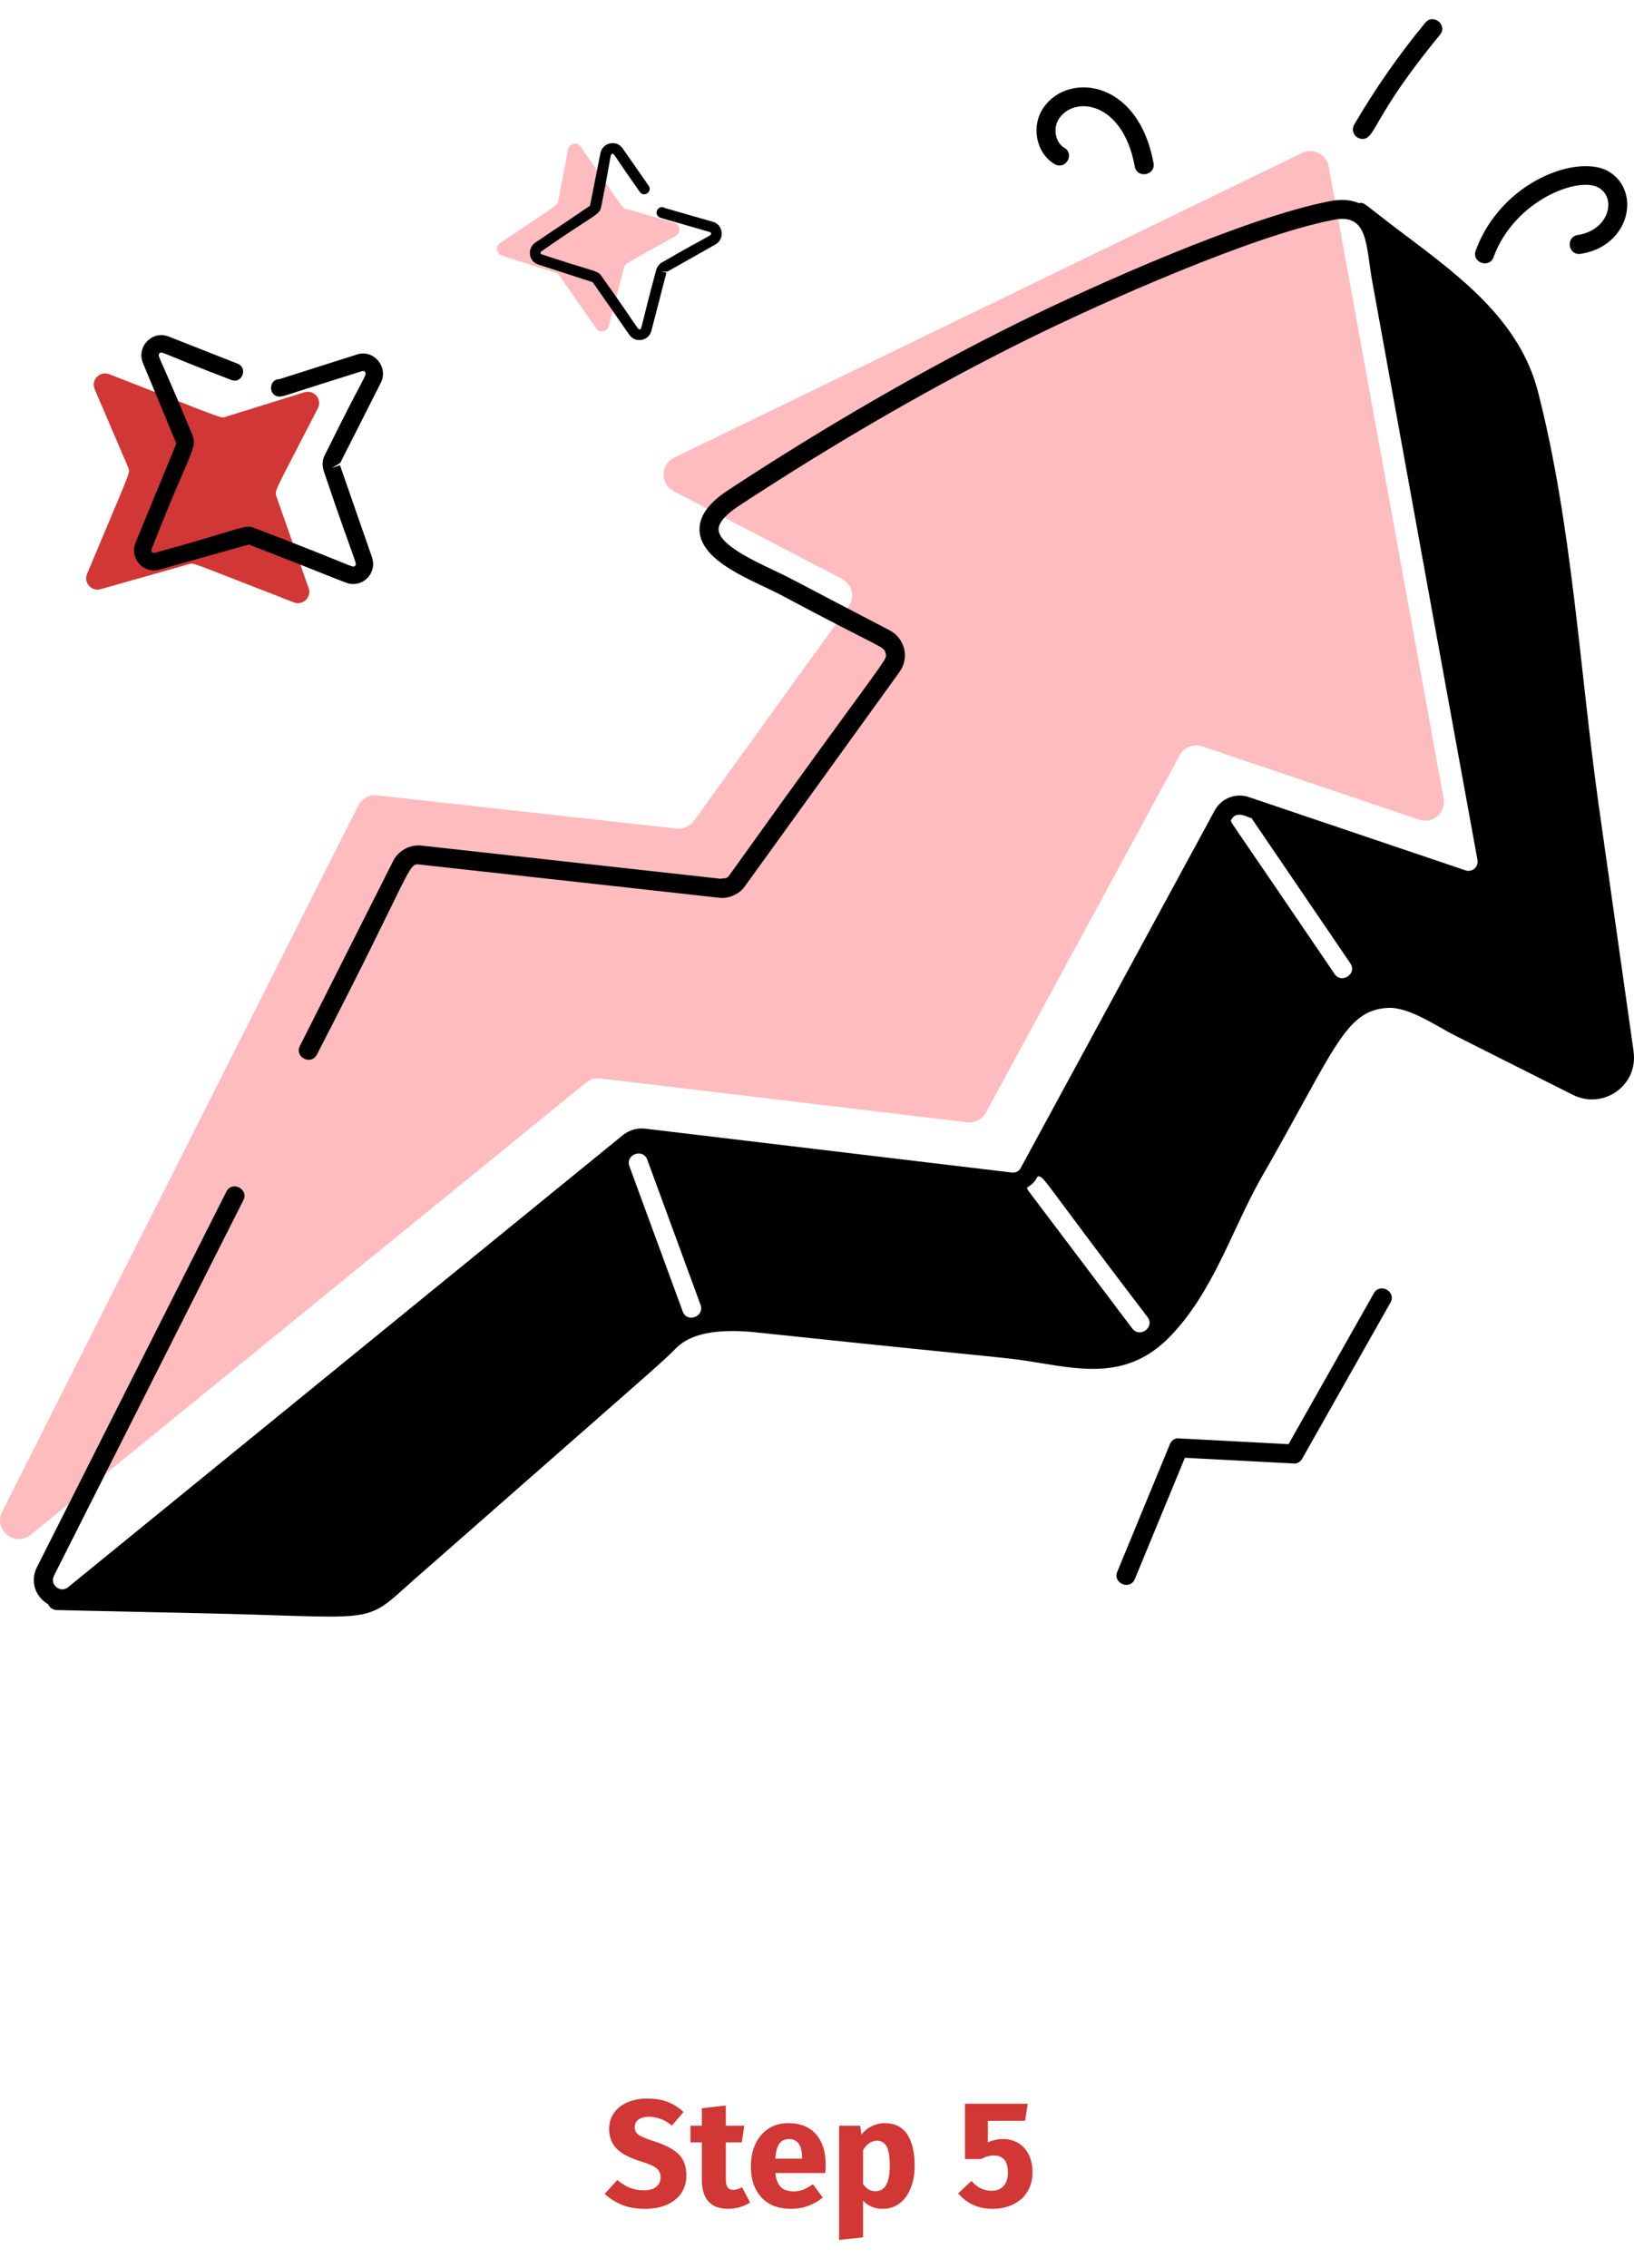 <svg xmlns="http://www.w3.org/2000/svg" width="237" height="329" viewBox="0 0 237 329" fill="none"><path d="M93.851 304.38C94.995 304.38 95.985 304.541 96.821 304.864C97.671 305.187 98.441 305.678 99.131 306.338L97.459 308.296C96.417 307.445 95.303 307.02 94.115 307.02C93.484 307.02 92.985 307.152 92.619 307.416C92.252 307.665 92.069 308.032 92.069 308.516C92.069 308.853 92.149 309.132 92.311 309.352C92.472 309.557 92.758 309.755 93.169 309.946C93.579 310.137 94.195 310.364 95.017 310.628C96.571 311.127 97.715 311.743 98.449 312.476C99.182 313.195 99.549 314.221 99.549 315.556C99.549 316.509 99.307 317.353 98.823 318.086C98.339 318.805 97.642 319.369 96.733 319.78C95.823 320.176 94.745 320.374 93.499 320.374C92.252 320.374 91.145 320.176 90.177 319.78C89.223 319.384 88.402 318.856 87.713 318.196L89.539 316.194C90.125 316.693 90.727 317.067 91.343 317.316C91.973 317.565 92.655 317.69 93.389 317.69C94.137 317.69 94.723 317.529 95.149 317.206C95.589 316.869 95.809 316.407 95.809 315.82C95.809 315.439 95.728 315.123 95.567 314.874C95.405 314.61 95.127 314.375 94.731 314.17C94.335 313.965 93.763 313.745 93.015 313.51C91.328 312.997 90.125 312.366 89.407 311.618C88.703 310.87 88.351 309.924 88.351 308.78C88.351 307.9 88.585 307.13 89.055 306.47C89.524 305.795 90.177 305.282 91.013 304.93C91.849 304.563 92.795 304.38 93.851 304.38ZM108.794 319.45C108.369 319.743 107.87 319.971 107.298 320.132C106.741 320.293 106.184 320.374 105.626 320.374C103.074 320.359 101.798 318.951 101.798 316.15V310.738H100.148V308.318H101.798V305.788L105.274 305.392V308.318H107.958L107.584 310.738H105.274V316.106C105.274 316.649 105.362 317.037 105.538 317.272C105.714 317.507 105.993 317.624 106.374 317.624C106.77 317.624 107.188 317.499 107.628 317.25L108.794 319.45ZM119.754 313.928C119.754 314.412 119.732 314.83 119.688 315.182H112.45C112.567 316.165 112.846 316.854 113.286 317.25C113.726 317.646 114.335 317.844 115.112 317.844C115.581 317.844 116.036 317.763 116.476 317.602C116.916 317.426 117.393 317.162 117.906 316.81L119.336 318.746C117.972 319.831 116.454 320.374 114.782 320.374C112.89 320.374 111.438 319.817 110.426 318.702C109.414 317.587 108.908 316.091 108.908 314.214C108.908 313.026 109.121 311.963 109.546 311.024C109.971 310.071 110.595 309.323 111.416 308.78C112.237 308.223 113.22 307.944 114.364 307.944C116.051 307.944 117.371 308.472 118.324 309.528C119.277 310.584 119.754 312.051 119.754 313.928ZM116.344 312.938C116.315 311.149 115.684 310.254 114.452 310.254C113.851 310.254 113.381 310.474 113.044 310.914C112.721 311.354 112.523 312.08 112.45 313.092H116.344V312.938ZM128.307 307.944C129.773 307.944 130.866 308.487 131.585 309.572C132.303 310.657 132.663 312.175 132.663 314.126C132.663 315.329 132.472 316.407 132.091 317.36C131.724 318.299 131.189 319.039 130.485 319.582C129.781 320.11 128.959 320.374 128.021 320.374C126.847 320.374 125.901 319.971 125.183 319.164V324.51L121.707 324.884V308.318H124.765L124.941 309.616C125.395 309.044 125.916 308.626 126.503 308.362C127.089 308.083 127.691 307.944 128.307 307.944ZM126.965 317.822C128.358 317.822 129.055 316.605 129.055 314.17C129.055 312.791 128.901 311.838 128.593 311.31C128.285 310.767 127.823 310.496 127.207 310.496C126.811 310.496 126.437 310.613 126.085 310.848C125.747 311.083 125.447 311.42 125.183 311.86V316.788C125.652 317.477 126.246 317.822 126.965 317.822ZM148.678 307.614H143.288V310.738C143.978 310.415 144.711 310.254 145.488 310.254C146.31 310.254 147.043 310.445 147.688 310.826C148.334 311.207 148.84 311.765 149.206 312.498C149.573 313.231 149.756 314.097 149.756 315.094C149.756 316.135 149.514 317.059 149.03 317.866C148.561 318.658 147.879 319.274 146.984 319.714C146.104 320.154 145.085 320.374 143.926 320.374C141.917 320.374 140.267 319.626 138.976 318.13L140.912 316.326C141.719 317.279 142.68 317.756 143.794 317.756C144.557 317.756 145.144 317.529 145.554 317.074C145.98 316.619 146.192 315.967 146.192 315.116C146.192 313.459 145.496 312.63 144.102 312.63C143.809 312.63 143.523 312.674 143.244 312.762C142.966 312.835 142.658 312.967 142.32 313.158H139.966V305.128H149.074L148.678 307.614Z" fill="#D13734"></path><path d="M0.31 219.268L51.964 116.843C52.477 115.829 53.564 115.238 54.694 115.364L98.133 120.18C99.111 120.29 100.068 119.861 100.643 119.066L123.081 87.973C124.054 86.629 123.604 84.731 122.129 83.968L97.714 71.25C95.727 70.215 95.769 67.365 97.782 66.387L188.843 22.19C190.464 21.405 192.389 22.378 192.713 24.151L209.384 115.824C209.755 117.863 207.799 119.552 205.833 118.888L174.379 108.257C173.124 107.834 171.744 108.372 171.116 109.538L143.004 161.375C142.471 162.358 141.394 162.913 140.29 162.782L87.063 156.418C86.331 156.329 85.593 156.543 85.018 157.009L4.462 222.604C2.182 224.46 -1.013 221.887 0.31 219.268Z" fill="#FFBCBF"></path><path d="M236.942 152.501L231.859 116.64C229.119 97.124 228.026 76.056 223.069 56.802C220.438 46.584 211.957 40.22 203.762 34.06C197.425 29.302 198.016 29.344 197.106 29.464C195.908 28.957 194.449 28.857 192.75 29.208C180.744 31.555 159.027 41.219 148.108 46.595C134.24 53.44 119.944 61.681 105.616 71.088C102.682 73.018 101.328 74.974 101.469 77.07C101.788 81.567 109.177 84.171 113.167 86.242C128.086 94.233 128.195 93.657 128.457 94.766C128.708 95.864 129.152 94.29 105.783 126.952C105.354 127.579 104.947 127.307 104.57 127.464L61.105 122.643C59.421 122.475 57.785 123.364 57.011 124.902L43.498 151.707C42.677 153.343 45.146 154.577 45.967 152.951C59.709 126.361 59.165 125.1 60.823 125.388L104.23 130.204C105.438 130.382 107.143 129.859 108.047 128.541L130.465 97.469C131.95 95.425 131.255 92.585 129.032 91.419C113.575 83.377 115.238 84.13 112.152 82.676C109.057 81.207 104.377 78.989 104.23 76.877C104.141 75.638 105.762 74.299 107.138 73.394C121.366 64.05 135.563 55.866 149.332 49.068C160.031 43.797 181.596 34.196 193.294 31.911C198.549 30.792 198.073 35.634 199.056 40.931C204.092 68.746 211.737 110.783 214.299 124.74C214.482 125.738 213.515 126.57 212.568 126.24L181.073 115.589C179.18 114.982 177.141 115.803 176.194 117.539L148.051 169.402C147.805 169.878 147.319 170.129 146.754 170.066L93.479 163.692C92.412 163.587 91.335 163.89 90.409 164.586L9.875 230.212C8.777 231.138 7.166 229.857 7.83 228.539L35.299 174.082C36.115 172.456 33.657 171.206 32.831 172.838L5.367 227.289C4.347 229.281 5.048 231.546 6.983 232.691C7.197 233.182 7.673 233.507 8.207 233.528L31.523 234.045C56.958 234.657 52.189 235.813 61.806 227.577C96.548 197.054 95.633 197.959 97.987 195.616C100.889 192.573 106.709 192.897 110.568 193.346C148.715 197.378 144.85 196.709 150.948 197.713C157.631 198.801 163.926 199.831 169.736 193.817C175.98 187.349 178.641 178.48 182.799 171.07C193.696 152.104 195.045 146.54 201.305 146.184C204.369 146.033 208.328 148.825 211.052 150.2L228.172 158.818H228.178C232.575 160.983 237.653 157.417 236.931 152.491L236.942 152.501ZM150.54 170.594C151.596 170.777 150.749 170.485 166.442 191.035C167.55 192.505 165.317 194.126 164.235 192.698L149.206 172.78C149.081 172.618 149.008 172.435 148.966 172.247C150.106 171.577 150.268 170.966 150.54 170.6V170.594ZM178.615 118.857C179.368 117.476 180.963 118.58 181.517 118.658L195.856 139.721C196.891 141.232 194.585 142.759 193.576 141.274C177.773 117.989 178.673 119.542 178.526 119.014L178.61 118.857H178.615ZM99.022 190.214L91.293 169.156C90.655 167.441 93.27 166.5 93.882 168.205L101.61 189.262C102.233 190.931 99.66 191.956 99.022 190.214Z" fill="black"></path><path d="M199.265 187.584L186.893 209.468L171.028 208.631C170.421 208.522 169.904 208.935 169.679 209.484L162.055 227.964C161.359 229.653 163.916 230.709 164.606 229.015L171.859 211.44L187.604 212.266C188.122 212.344 188.624 212.025 188.875 211.57L201.671 188.938C202.575 187.349 200.165 185.989 199.271 187.579L199.265 187.584Z" fill="black"></path><path d="M152.971 23.811C154.556 24.716 155.936 22.341 154.357 21.421C153.133 20.71 152.71 18.754 153.489 17.4C155.539 13.839 162.818 14.456 164.591 24.151C164.92 25.944 167.639 25.453 167.31 23.649C164.988 11.104 154.31 10.435 151.094 16.03C149.562 18.702 150.44 22.336 152.971 23.811Z" fill="black"></path><path d="M197.613 20.151C199.558 20.151 199.019 16.971 208.856 5.054C210.022 3.647 207.883 1.885 206.727 3.297C202.91 7.92 199.443 12.893 196.421 18.069C195.882 18.99 196.546 20.145 197.613 20.145V20.151Z" fill="black"></path><path d="M216.631 37.292C219.654 29.019 229.092 25.442 231.968 27.273C234.499 28.883 233.302 33.407 228.841 34.086C227.053 34.358 227.424 37.077 229.26 36.821C236.293 35.744 238.092 27.905 233.454 24.946C229.119 22.2 217.771 26.154 214.038 36.345C213.415 38.066 216.009 39.007 216.631 37.297V37.292Z" fill="black"></path><path d="M27.404 81.826L14.6 85.455C13.273 85.831 12.098 84.513 12.628 83.243C19.051 67.874 18.951 68.628 18.569 67.736L13.732 56.45C13.158 55.112 14.486 53.745 15.847 54.275C32.952 60.932 31.939 60.7 32.723 60.456L44.145 56.901C45.539 56.467 46.769 57.922 46.103 59.217C39.773 71.546 39.773 71.107 40.099 72.032L44.765 85.297C45.23 86.621 43.924 87.88 42.612 87.371C27.272 81.418 28.153 81.614 27.404 81.826Z" fill="#D13734"></path><path d="M80.598 39.566L72.773 37.075C71.962 36.817 71.817 35.729 72.529 35.251C81.152 29.454 80.839 29.812 80.952 29.218L82.384 21.695C82.553 20.802 83.708 20.546 84.223 21.287C90.688 30.598 90.249 30.131 90.736 30.272L97.827 32.329C98.692 32.58 98.818 33.757 98.028 34.203C90.507 38.45 90.659 38.221 90.505 38.814L88.3 47.307C88.079 48.155 86.973 48.363 86.476 47.65C80.672 39.309 81.056 39.712 80.598 39.566Z" fill="#FFBCBF"></path><path d="M23.105 82.622L36.094 78.98C50.566 84.585 50.221 84.709 51.239 84.709C53.146 84.709 54.635 82.792 53.951 80.821L49.309 67.47L48.129 67.888L49.345 67.151L55.219 55.552C56.396 53.239 54.204 50.629 51.793 51.41L40.541 54.992C38.893 55.008 38.905 57.521 40.554 57.521C41.182 57.521 41.367 57.307 52.546 53.82C52.725 53.761 52.862 53.856 52.937 53.945C53.317 54.406 52.82 54.395 47.151 65.933C46.757 66.607 46.682 67.434 46.949 68.306C51.603 82.063 51.859 81.717 51.5 82.065C51.132 82.437 51.637 82.208 37.014 76.629C35.421 75.971 35.474 76.628 22.423 80.189C22.14 80.274 21.845 79.994 21.983 79.665C27.57 65.346 28.712 65.029 27.883 63.039C23.1 51.417 22.744 51.646 23.13 51.255C23.511 50.885 23.277 51.197 33.555 55.111C35.097 55.723 36.011 53.363 34.467 52.753L24.463 48.812C22.064 47.867 19.747 50.306 20.744 52.678L25.575 64.336L19.671 78.691C19.237 79.731 19.427 80.903 20.163 81.749C20.907 82.596 22.028 82.932 23.104 82.622L23.105 82.622ZM40.554 56.256V56.056L40.56 56.072L40.554 56.256Z" fill="black"></path><path d="M78.072 38.365L85.967 40.934C91.463 48.744 91.244 48.69 91.765 49.038C92.742 49.688 94.159 49.215 94.481 47.972L96.662 39.552L95.915 39.364L96.789 39.401L103.757 35.467C105.149 34.684 104.917 32.6 103.416 32.177L96.432 30.17C95.583 29.616 94.731 30.906 95.575 31.469C95.897 31.683 96.065 31.637 102.979 33.668C103.091 33.699 103.128 33.794 103.137 33.865C103.174 34.231 102.923 34.056 96.082 38.028C95.65 38.239 95.329 38.636 95.168 39.175C92.855 47.807 93.104 47.717 92.801 47.773C92.486 47.837 92.823 47.893 87.24 40.044C86.649 39.163 86.452 39.519 78.554 36.886C78.38 36.833 78.324 36.589 78.507 36.468C86.256 31.043 86.949 31.271 87.204 29.969C88.722 22.385 88.462 22.381 88.793 22.313C89.115 22.254 88.888 22.333 92.814 27.846C93.395 28.686 94.669 27.789 94.087 26.95L90.309 21.517C89.404 20.214 87.385 20.672 87.085 22.227L85.579 29.845L77.656 35.18C77.079 35.564 76.776 36.229 76.864 36.914C76.956 37.601 77.415 38.156 78.072 38.364L78.072 38.365ZM96.007 30.821L96.076 30.719L96.073 30.729L96.007 30.821Z" fill="black"></path></svg>
